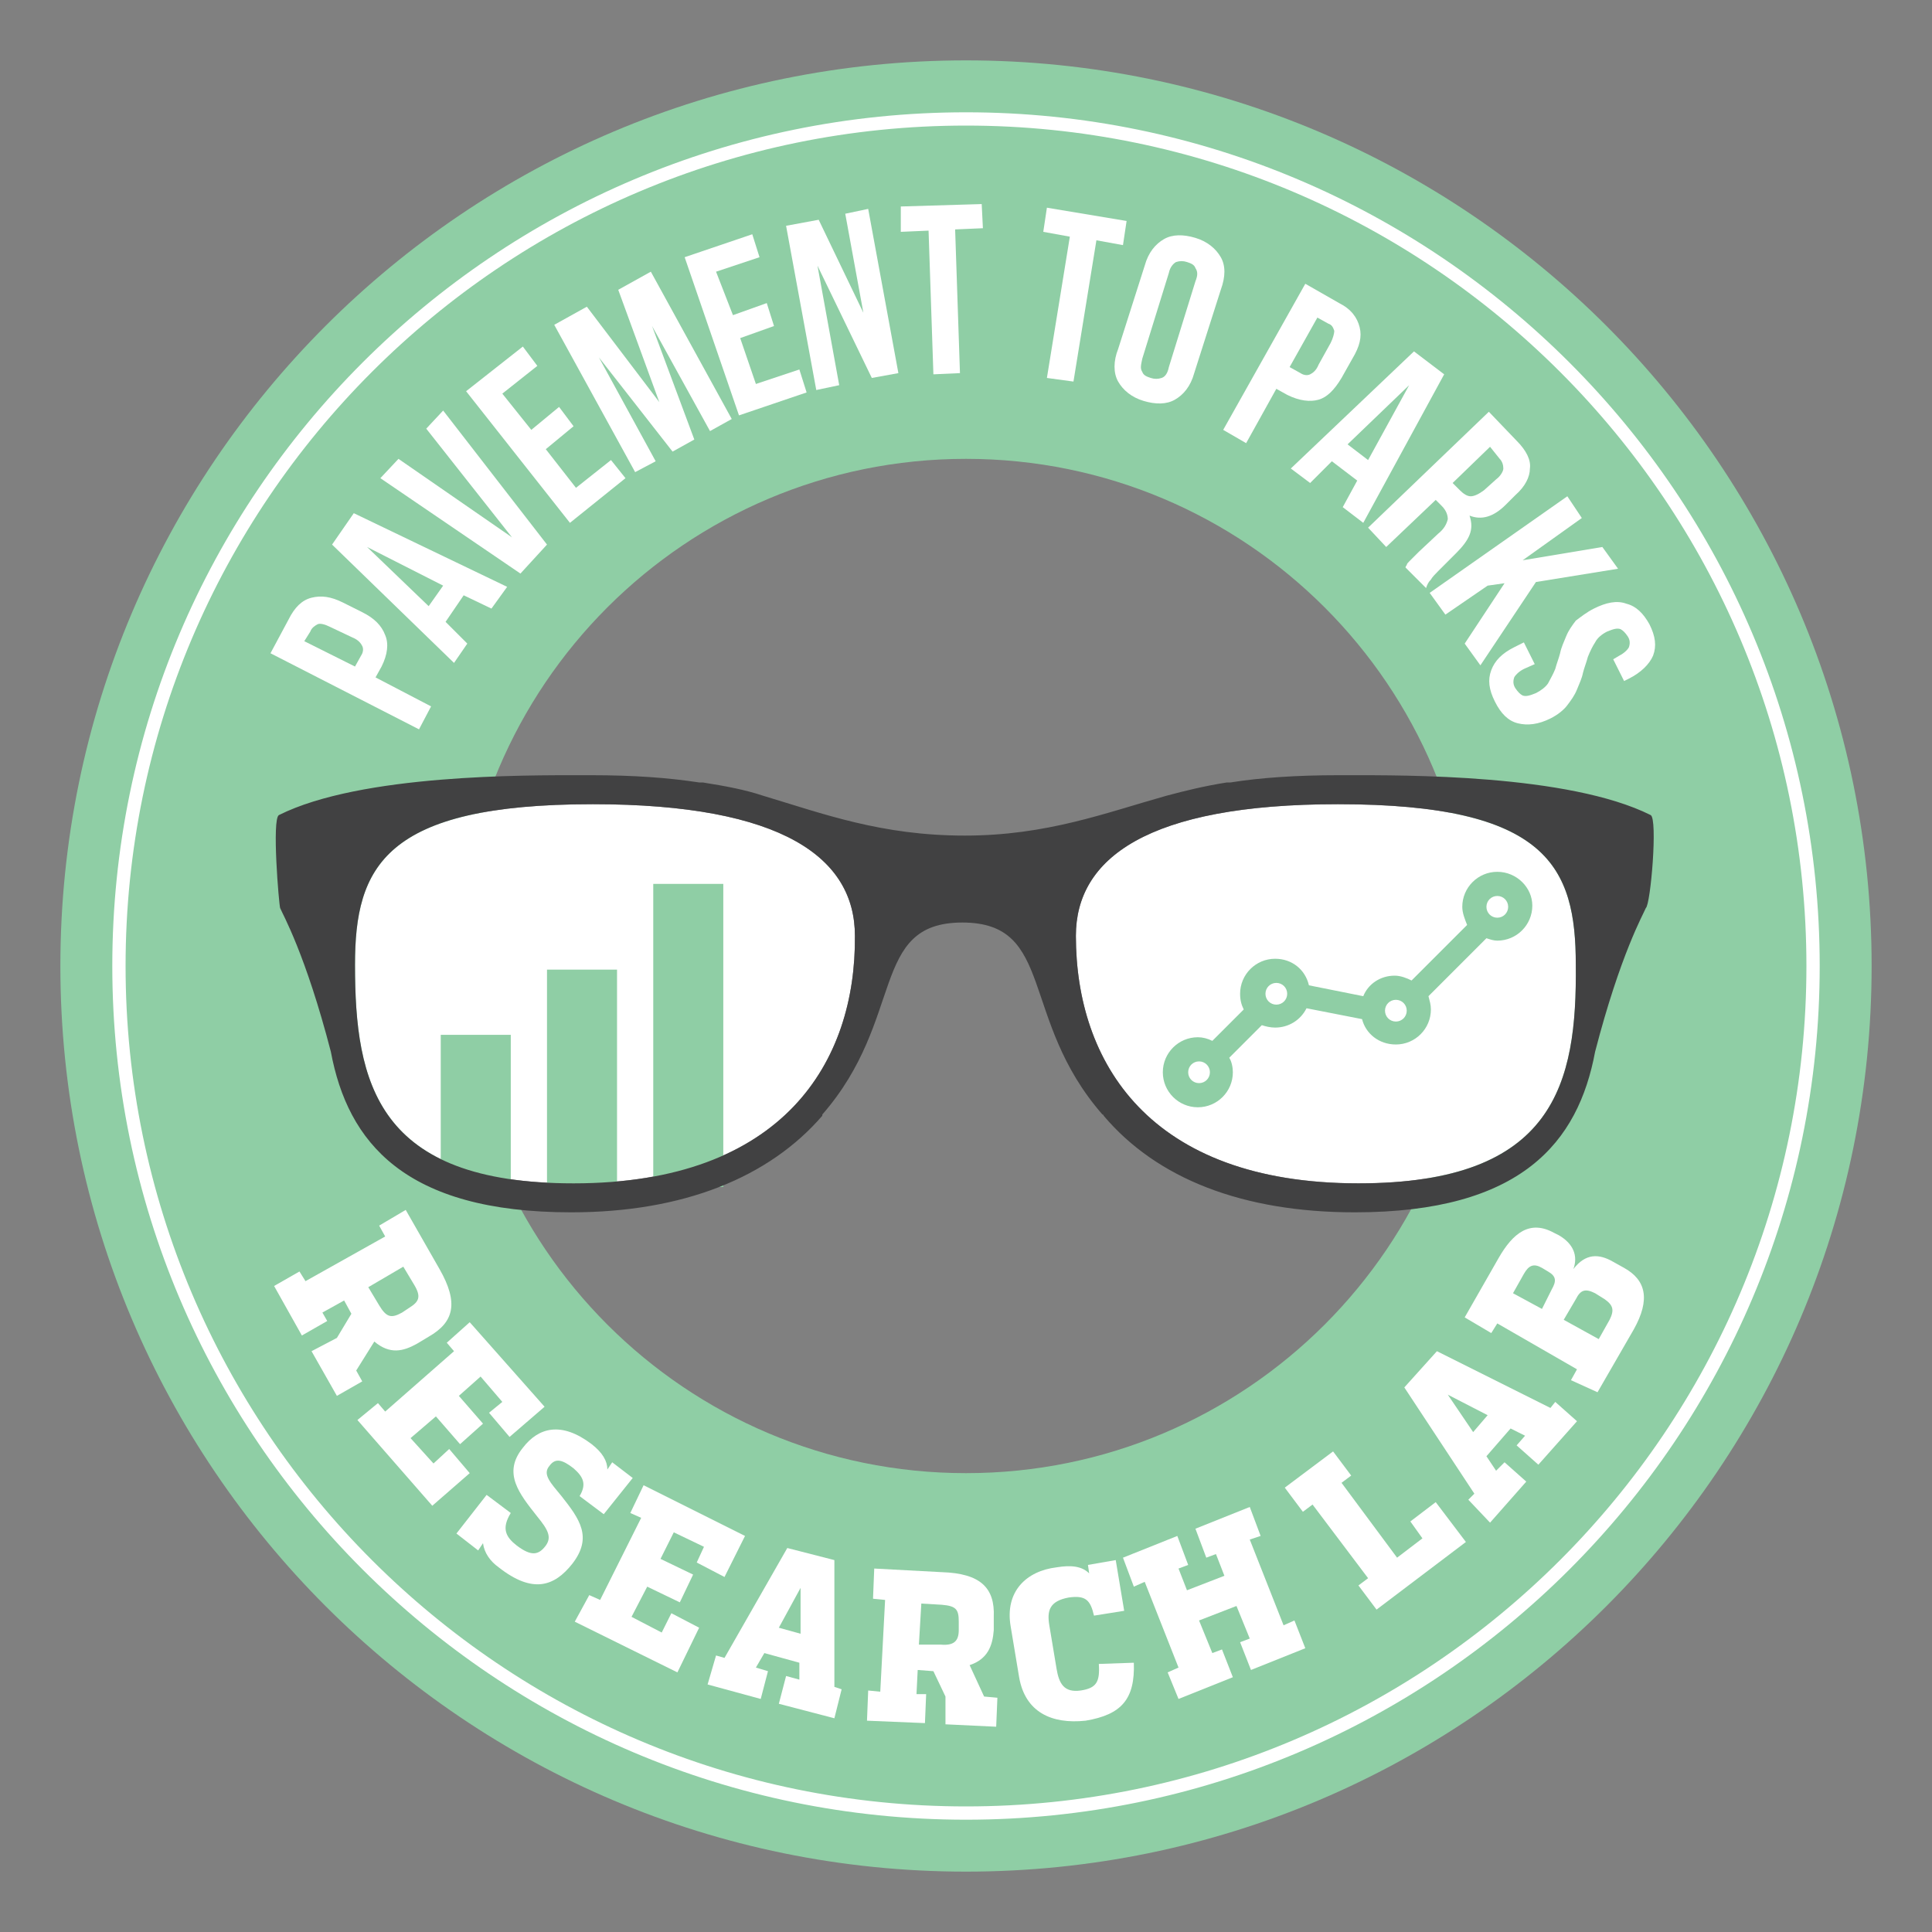 <?xml version="1.0" encoding="utf-8"?>
<!-- Generator: Adobe Illustrator 19.1.1, SVG Export Plug-In . SVG Version: 6.00 Build 0)  -->
<svg version="1.1" id="Layer_1" xmlns="http://www.w3.org/2000/svg" xmlns:xlink="http://www.w3.org/1999/xlink" x="0px" y="0px"
	 viewBox="-225 317 160 160" style="enable-background:new -225 317 160 160;" xml:space="preserve">
<rect x="-225" y="317" width="160" height="160" fill="#808080" stroke="none"/>
<style type="text/css">
	.st0{fill:#8FCEA5;}
	.st1{fill:#FFFFFF;}
	.st2{fill:#414142;}
</style>
<path class="st0" d="M-145,322c-41.4,0-75,33.6-75,75s33.6,75,75,75c41.4,0,75-33.6,75-75S-103.6,322-145,322z M-145,439
	c-23.2,0-42-18.8-42-42c0-23.2,18.8-42,42-42c23.2,0,42,18.8,42,42C-103,420.2-121.8,439-145,439z"/>
<path class="st1" d="M-145,467.7c-39,0-70.7-31.7-70.7-70.7c0-39,31.7-70.7,70.7-70.7c39,0,70.7,31.7,70.7,70.7
	C-74.3,436-106,467.7-145,467.7z M-145,327.4c-38.4,0-69.6,31.2-69.6,69.6s31.2,69.6,69.6,69.6c38.4,0,69.6-31.2,69.6-69.6
	S-106.6,327.4-145,327.4z"/>
<g>
	<path class="st1" d="M-112.5,415c-17.4,0-23.4-10.1-23.4-20.5c0-6.4,5.9-10.9,21.7-10.9c17.4,0,19.7,5.2,19.7,13.3
		C-94.4,406.7-96.2,415-112.5,415z"/>
	<path class="st1" d="M-177.5,415c-16.3,0-18.1-8.3-18.1-18.1c0-8.1,2.4-13.3,19.7-13.3c15.8,0,21.7,4.5,21.7,10.9
		C-154.1,404.9-160.1,415-177.5,415z"/>
	<g>
		<rect x="-188.5" y="402.7" class="st0" width="5.8" height="12.6"/>
		<rect x="-170.9" y="390.2" class="st0" width="5.8" height="25.1"/>
		<rect x="-179.7" y="397.3" class="st0" width="5.8" height="18"/>
	</g>
	<path class="st2" d="M-88.3,384.5c-6.8-3.4-20.5-3.3-25-3.3c0,0,0,0-0.1,0c-0.3,0-0.5,0-0.8,0c-3.4,0-6.4,0.2-8.9,0.6
		c0,0,0,0-0.1,0c-0.1,0-0.1,0-0.2,0c-1.9,0.3-3.5,0.7-5,1.1c-5,1.4-9.9,3.3-16.7,3.3c-6.9,0-11.7-1.8-16.7-3.3
		c-1.5-0.5-3.1-0.8-5-1.1c-0.1,0-0.1,0-0.2,0c0,0,0,0-0.1,0c-2.6-0.4-5.5-0.6-8.9-0.6c-0.3,0-0.6,0-0.8,0c0,0,0,0-0.1,0
		c-4.5,0-18.2-0.1-25,3.3c-0.6,0.3,0,7.4,0.1,7.7c0.2,0.5,2.1,3.8,4.2,11.9l0,0c1.4,7.5,6.1,13.3,19.9,13.3c9.3,0,16.4-2.9,20.8-8
		c0,0,0,0,0-0.1c6.9-7.9,3.9-15.9,11.6-15.9s4.7,8,11.6,15.9c0,0,0.1,0,0.1,0.1c4.4,5.2,11.5,8,20.8,8c13.8,0,18.5-5.8,19.9-13.3h0
		c2.1-8.1,4-11.4,4.2-11.9C-88.3,391.9-87.7,384.8-88.3,384.5z M-177.5,415c-16.3,0-18.1-8.3-18.1-18.1c0-8.1,2.4-13.3,19.7-13.3
		c15.8,0,21.7,4.5,21.7,10.9C-154.1,404.9-160.1,415-177.5,415z M-112.5,415c-17.4,0-23.4-10.1-23.4-20.5c0-6.4,5.9-10.9,21.7-10.9
		c17.4,0,19.7,5.2,19.7,13.3C-94.4,406.7-96.2,415-112.5,415z"/>
	<path class="st0" d="M-101,389.2c-1.6,0-2.9,1.3-2.9,2.9c0,0.5,0.2,1,0.4,1.5l-4.6,4.6c-0.4-0.2-0.9-0.4-1.4-0.4
		c-1.2,0-2.2,0.7-2.6,1.7l-4.5-0.9c-0.3-1.3-1.4-2.2-2.8-2.2c-1.6,0-2.9,1.3-2.9,2.9c0,0.5,0.1,0.9,0.3,1.3l-2.6,2.6
		c-0.4-0.2-0.8-0.3-1.2-0.3c-1.6,0-2.9,1.3-2.9,2.9c0,1.6,1.3,2.9,2.9,2.9c1.6,0,2.9-1.3,2.9-2.9c0-0.4-0.1-0.9-0.3-1.2l2.7-2.7
		c0.3,0.1,0.7,0.2,1.1,0.2c1.1,0,2.1-0.6,2.6-1.6l4.6,0.9c0.3,1.2,1.4,2.1,2.8,2.1c1.6,0,2.9-1.3,2.9-2.9c0-0.4-0.1-0.7-0.2-1.1
		l4.8-4.8c0.3,0.1,0.6,0.2,0.9,0.2c1.6,0,2.9-1.3,2.9-2.9C-98.1,390.5-99.4,389.2-101,389.2z M-125.7,406.7c-0.5,0-0.9-0.4-0.9-0.9
		c0-0.5,0.4-0.9,0.9-0.9c0.5,0,0.9,0.4,0.9,0.9C-124.8,406.3-125.2,406.7-125.7,406.7z M-119.3,400.2c-0.5,0-0.9-0.4-0.9-0.9
		c0-0.5,0.4-0.9,0.9-0.9c0.5,0,0.9,0.4,0.9,0.9C-118.4,399.8-118.8,400.2-119.3,400.2z M-109.4,401.6c-0.5,0-0.9-0.4-0.9-0.9
		c0-0.5,0.4-0.9,0.9-0.9c0.5,0,0.9,0.4,0.9,0.9C-108.5,401.2-108.9,401.6-109.4,401.6z M-101,393c-0.5,0-0.9-0.4-0.9-0.9
		c0-0.5,0.4-0.9,0.9-0.9c0.5,0,0.9,0.4,0.9,0.9C-100.1,392.6-100.5,393-101,393z"/>
</g>
<g>
	<path class="st1" d="M-201.1,368.3c0.5-1,1.1-1.6,1.9-1.8c0.8-0.2,1.6-0.1,2.6,0.4l1.6,0.8c1,0.5,1.6,1.1,1.9,1.9
		c0.3,0.7,0.2,1.6-0.3,2.6l-0.5,0.9l4.6,2.4l-1,1.9l-12.3-6.3L-201.1,368.3z M-199.8,370.1l4.2,2.1l0.5-0.9c0.2-0.3,0.2-0.6,0.1-0.8
		c-0.1-0.2-0.3-0.5-0.8-0.7l-1.9-0.9c-0.4-0.2-0.8-0.3-1-0.2c-0.2,0.1-0.5,0.3-0.6,0.6L-199.8,370.1z"/>
	<path class="st1" d="M-183,365.6l-1.3,1.8l-2.3-1.1l-1.5,2.2l1.8,1.8l-1.1,1.6l-10.1-9.8l1.8-2.6L-183,365.6z M-189.5,367.2
		l1.2-1.7l-6.3-3.2L-189.5,367.2z"/>
	<path class="st1" d="M-182.6,361.5l-7.1-9l1.4-1.5l8.6,11.1l-2.2,2.4l-11.6-7.9l1.5-1.6L-182.6,361.5z"/>
	<path class="st1" d="M-181,352.6l2.3-1.9l1.2,1.6l-2.3,1.9l2.5,3.2l2.9-2.3l1.2,1.5l-4.6,3.7l-8.6-10.9l4.7-3.7l1.2,1.6l-2.9,2.3
		L-181,352.6z"/>
	<path class="st1" d="M-170.4,350.3l-3.4-9.3l2.7-1.5l6.7,12.2l-1.8,1l-4.8-8.7l3.5,9.4l-1.8,1l-6.1-7.8l4.7,8.6l-1.7,0.9l-6.7-12.2
		l2.7-1.5L-170.4,350.3z"/>
	<path class="st1" d="M-164.3,343.1l2.8-1l0.6,1.9l-2.8,1l1.3,3.8l3.6-1.2l0.6,1.9l-5.6,1.9l-4.5-13.1l5.6-1.9l0.6,1.9l-3.6,1.2
		L-164.3,343.1z"/>
	<path class="st1" d="M-157.3,339l1.8,9.9l-1.9,0.4l-2.5-13.6l2.7-0.5l3.7,7.7l-1.5-8.2l1.9-0.4l2.5,13.6l-2.2,0.4L-157.3,339z"/>
	<path class="st1" d="M-150.4,334.1l6.7-0.2l0.1,2l-2.3,0.1l0.4,11.9l-2.2,0.1l-0.4-11.9l-2.3,0.1L-150.4,334.1z"/>
	<path class="st1" d="M-138.3,334.2l6.6,1.1l-0.3,2l-2.2-0.4l-1.9,11.7l-2.2-0.3l1.9-11.7l-2.2-0.4L-138.3,334.2z"/>
	<path class="st1" d="M-130.2,339c0.3-1.1,0.9-1.8,1.6-2.2c0.7-0.4,1.6-0.4,2.6-0.1c1,0.3,1.7,0.9,2.1,1.6c0.4,0.7,0.4,1.6,0,2.7
		l-2.2,6.9c-0.3,1.1-0.9,1.8-1.6,2.2c-0.7,0.4-1.6,0.4-2.6,0.1c-1-0.3-1.7-0.9-2.1-1.6c-0.4-0.7-0.4-1.7,0-2.7L-130.2,339z
		 M-130.4,346.7c-0.1,0.5-0.2,0.8,0,1.1c0.1,0.3,0.4,0.4,0.7,0.5c0.3,0.1,0.6,0.1,0.9,0c0.3-0.1,0.5-0.4,0.6-0.9l2.2-7.1
		c0.2-0.5,0.2-0.8,0-1.1c-0.1-0.3-0.4-0.4-0.7-0.5c-0.3-0.1-0.6-0.1-0.9,0c-0.2,0.1-0.5,0.4-0.6,0.9L-130.4,346.7z"/>
	<path class="st1" d="M-114.1,342.1c1,0.5,1.5,1.2,1.7,2c0.2,0.8,0,1.6-0.6,2.6l-0.9,1.6c-0.6,1-1.2,1.6-1.9,1.8
		c-0.7,0.2-1.6,0.1-2.6-0.4l-0.9-0.5l-2.5,4.5l-1.9-1.1l6.8-12.1L-114.1,342.1z M-115.9,343.3l-2.3,4.1l0.9,0.5
		c0.3,0.2,0.6,0.2,0.8,0.1c0.2-0.1,0.5-0.3,0.7-0.8l1-1.8c0.2-0.4,0.3-0.8,0.3-1c-0.1-0.3-0.2-0.5-0.5-0.6L-115.9,343.3z"/>
	<path class="st1" d="M-112.1,360.3l-1.7-1.3l1.2-2.2l-2.1-1.6l-1.8,1.8l-1.6-1.2l10.2-9.7l2.5,1.9L-112.1,360.3z M-113.4,353.8
		l1.7,1.3l3.4-6.2L-113.4,353.8z"/>
	<path class="st1" d="M-108.6,364c0-0.1,0.1-0.2,0.1-0.2c0-0.1,0.1-0.2,0.2-0.3c0.1-0.1,0.2-0.2,0.3-0.3c0.1-0.1,0.3-0.3,0.5-0.5
		l1.6-1.5c0.5-0.4,0.7-0.8,0.8-1.2c0-0.3-0.1-0.7-0.5-1.1l-0.5-0.5l-4.1,3.9l-1.5-1.6l10-9.6l2.3,2.4c0.8,0.8,1.2,1.6,1.1,2.3
		c0,0.7-0.4,1.5-1.2,2.2l-0.8,0.8c-1,1-2,1.3-3,0.9c0.2,0.6,0.2,1.1,0,1.6c-0.2,0.5-0.6,1-1.1,1.5l-1.5,1.5
		c-0.2,0.2-0.5,0.5-0.6,0.7c-0.2,0.2-0.3,0.4-0.4,0.7L-108.6,364z M-101.6,354l-3.1,3l0.6,0.6c0.3,0.3,0.6,0.5,0.9,0.5
		c0.3,0,0.7-0.2,1.1-0.5l1-0.9c0.4-0.3,0.6-0.7,0.6-0.9c0-0.3-0.1-0.6-0.3-0.8L-101.6,354z"/>
	<path class="st1" d="M-100.4,365.3l-1.4,0.2l-3.5,2.4l-1.3-1.8l11.4-8l1.2,1.8l-4.9,3.5l6.6-1.1l1.3,1.8l-6.8,1.1l-4.6,6.9
		l-1.3-1.8L-100.4,365.3z"/>
	<path class="st1" d="M-93,367.4c1-0.5,1.9-0.7,2.7-0.4c0.8,0.2,1.4,0.8,1.9,1.7c0.5,1,0.6,1.8,0.3,2.6c-0.3,0.7-1,1.4-2,1.9
		l-0.4,0.2l-0.9-1.8l0.5-0.3c0.4-0.2,0.7-0.5,0.8-0.7c0.1-0.3,0.1-0.6-0.1-0.9c-0.2-0.3-0.4-0.5-0.6-0.6c-0.3-0.1-0.6,0-1.1,0.2
		c-0.4,0.2-0.8,0.5-1,0.9c-0.2,0.3-0.4,0.7-0.6,1.2c-0.1,0.4-0.3,0.9-0.4,1.3c-0.1,0.5-0.3,0.9-0.5,1.4c-0.2,0.5-0.5,0.9-0.8,1.3
		c-0.3,0.4-0.8,0.8-1.4,1.1c-1,0.5-1.9,0.6-2.7,0.4c-0.8-0.2-1.4-0.8-1.9-1.8c-0.5-1-0.6-1.8-0.3-2.6c0.3-0.8,0.9-1.4,1.9-1.9
		l0.8-0.4l0.9,1.8l-0.9,0.4c-0.4,0.2-0.7,0.5-0.8,0.7c-0.1,0.3-0.1,0.6,0.1,0.9c0.2,0.3,0.4,0.5,0.6,0.6c0.3,0.1,0.6,0,1.1-0.2
		c0.4-0.2,0.8-0.5,1-0.8c0.2-0.4,0.4-0.7,0.6-1.2c0.1-0.4,0.3-0.9,0.4-1.3c0.1-0.5,0.3-0.9,0.5-1.4c0.2-0.5,0.5-0.9,0.8-1.3
		C-94.1,368.1-93.6,367.7-93,367.4z"/>
</g>
<g>
	<path class="st1" d="M-197.1,427.8l1.2-2l-0.6-1.1l-1.8,1l0.4,0.7l-2.1,1.2l-2.3-4.1l2.1-1.2l0.5,0.8l6.6-3.7l-0.5-0.9l2.2-1.3
		l2.8,4.9c1.6,2.8,1.2,4.4-0.9,5.6l-1,0.6c-1.1,0.6-2.2,0.9-3.5-0.2l-1.5,2.4l0.5,0.9l-2.1,1.2l-2.1-3.7L-197.1,427.8z
		 M-193.6,425.1c0.6,1,1,1.1,1.9,0.6l0.6-0.4c0.8-0.5,1-0.9,0.4-1.9l-0.9-1.5l-2.9,1.7L-193.6,425.1z"/>
	<path class="st1" d="M-193.7,433.2l0.6,0.7l5.7-5l-0.6-0.7l1.9-1.7l6.2,7l-2.9,2.5l-1.7-2l1.1-0.9l-1.8-2.1l-1.8,1.6l2,2.3
		l-1.9,1.7l-2-2.3l-2.1,1.8l1.9,2.1l1.3-1.2l1.7,2l-3.1,2.7l-6.2-7.1L-193.7,433.2z"/>
	<path class="st1" d="M-185,444.8l-0.4,0.6l-1.8-1.4l2.5-3.2l2,1.5c-0.8,1.3-0.4,2,0.5,2.7c1.2,0.9,1.8,0.8,2.4,0
		c0.5-0.7,0.2-1.3-0.7-2.4c-1.5-1.9-2.9-3.6-1.2-5.7c1.3-1.7,3.2-2.2,5.7-0.3c0.9,0.7,1.3,1.4,1.3,2.1l0.4-0.6l1.7,1.3l-2.4,3
		l-2-1.5c0.6-1,0.3-1.6-0.5-2.3c-0.9-0.7-1.5-0.9-2-0.2c-0.6,0.7,0.1,1.4,1,2.5c1.5,1.9,2.6,3.4,0.9,5.6c-1.5,1.9-3.3,2.5-6.1,0.3
		C-184.4,446.3-184.9,445.6-185,444.8z"/>
	<path class="st1" d="M-176.2,449.1l0.9,0.4l3.4-6.8l-0.9-0.4l1.1-2.3l8.4,4.2l-1.7,3.4l-2.3-1.2l0.6-1.3l-2.5-1.2l-1.1,2.2l2.7,1.3
		l-1.1,2.3l-2.7-1.3l-1.3,2.5l2.5,1.3l0.8-1.6l2.3,1.2l-1.8,3.7l-8.5-4.2L-176.2,449.1z"/>
	<path class="st1" d="M-165.7,454.1l0.7,0.2l5.2-9.1l3.9,1l0,10.5l0.6,0.2l-0.6,2.4l-4.6-1.2l0.6-2.3l1.1,0.3l0-1.4l-2.9-0.8
		l-0.7,1.2l1,0.3l-0.6,2.3l-4.4-1.2L-165.7,454.1z M-158.7,452.3l0-3.8l0,0l-1.8,3.3L-158.7,452.3z"/>
	<path class="st1" d="M-146.7,457.5l-1-2.1l-1.3-0.1l-0.1,2l0.8,0l-0.1,2.4l-4.8-0.2l0.1-2.5l1,0.1l0.4-7.6l-1-0.1l0.1-2.5l5.6,0.3
		c3.2,0.1,4.4,1.3,4.3,3.7l0,1.1c-0.1,1.3-0.5,2.4-2,2.9l1.2,2.6l1.1,0.1l-0.1,2.4l-4.2-0.2L-146.7,457.5z M-147.1,453.2
		c1.1,0.1,1.5-0.3,1.5-1.2l0-0.7c0-1-0.2-1.3-1.4-1.4l-1.7-0.1l-0.2,3.4L-147.1,453.2z"/>
	<path class="st1" d="M-140.6,455.9l-0.7-4.2c-0.5-2.9,1.3-4.6,3.8-4.9c1.2-0.2,2.1-0.1,2.7,0.5l-0.1-0.7l2.3-0.4l0.7,4.2l-2.5,0.4
		c-0.3-1.3-0.7-1.7-2.1-1.5c-1.6,0.3-1.8,1.1-1.6,2.3l0.6,3.6c0.2,1.2,0.6,2,2,1.8c1.3-0.2,1.6-0.7,1.5-2.2l2.9-0.1
		c0.1,3-1,4.3-4,4.8C-137.9,459.8-140.1,458.8-140.6,455.9z"/>
	<path class="st1" d="M-128.3,455.5l0.9-0.4l-2.8-7.1l-0.9,0.4l-0.9-2.4l4.5-1.8l0.9,2.4l-0.8,0.3l0.7,1.8l3.1-1.2l-0.7-1.8
		l-0.8,0.3l-0.9-2.4l4.5-1.8l0.9,2.4l-0.9,0.3l2.8,7.1l0.9-0.4l0.9,2.3l-4.5,1.8l-0.9-2.3l0.8-0.3l-1.1-2.7l-3.1,1.2l1.1,2.7
		l0.8-0.3l0.9,2.3l-4.5,1.8L-128.3,455.5z"/>
	<path class="st1" d="M-112.5,448.3l0.8-0.6l-4.6-6.1l-0.8,0.6l-1.5-2l4-3l1.5,2l-0.8,0.6l4.6,6.2l2.1-1.6l-1-1.4l2.1-1.6l2.5,3.3
		l-7.4,5.6L-112.5,448.3z"/>
	<path class="st1" d="M-103.4,441.2l0.5-0.5l-5.8-8.8l2.7-3l9.4,4.7l0.4-0.5l1.8,1.6l-3.2,3.6l-1.8-1.6l0.7-0.8l-1.2-0.6l-2,2.3
		l0.8,1.2l0.7-0.7l1.8,1.6l-3,3.4L-103.4,441.2z M-101.8,434.2l-3.3-1.7l0,0l2.1,3.1L-101.8,434.2z"/>
	<path class="st1" d="M-94.9,431.3l0.5-0.9l-6.6-3.8l-0.5,0.8l-2.2-1.3l2.8-4.9c1.2-2.1,2.6-3.2,4.6-2.1l0.4,0.2
		c1.2,0.7,1.6,1.7,1.2,2.8c1-1.3,2.1-1.3,3.3-0.6l0.9,0.5c1.8,1,2.2,2.6,0.8,5.1l-3,5.2L-94.9,431.3z M-96.5,423.8
		c0.4-0.7,0.4-1.1-0.3-1.5l-0.5-0.3c-0.7-0.4-1.1-0.2-1.5,0.5l-0.9,1.6l2.4,1.3L-96.5,423.8z M-91.7,426.3c0.4-0.8,0.3-1.2-0.4-1.7
		l-0.8-0.5c-0.8-0.4-1.2-0.3-1.6,0.5l-1,1.7l2.9,1.6L-91.7,426.3z"/>
</g>
</svg>
